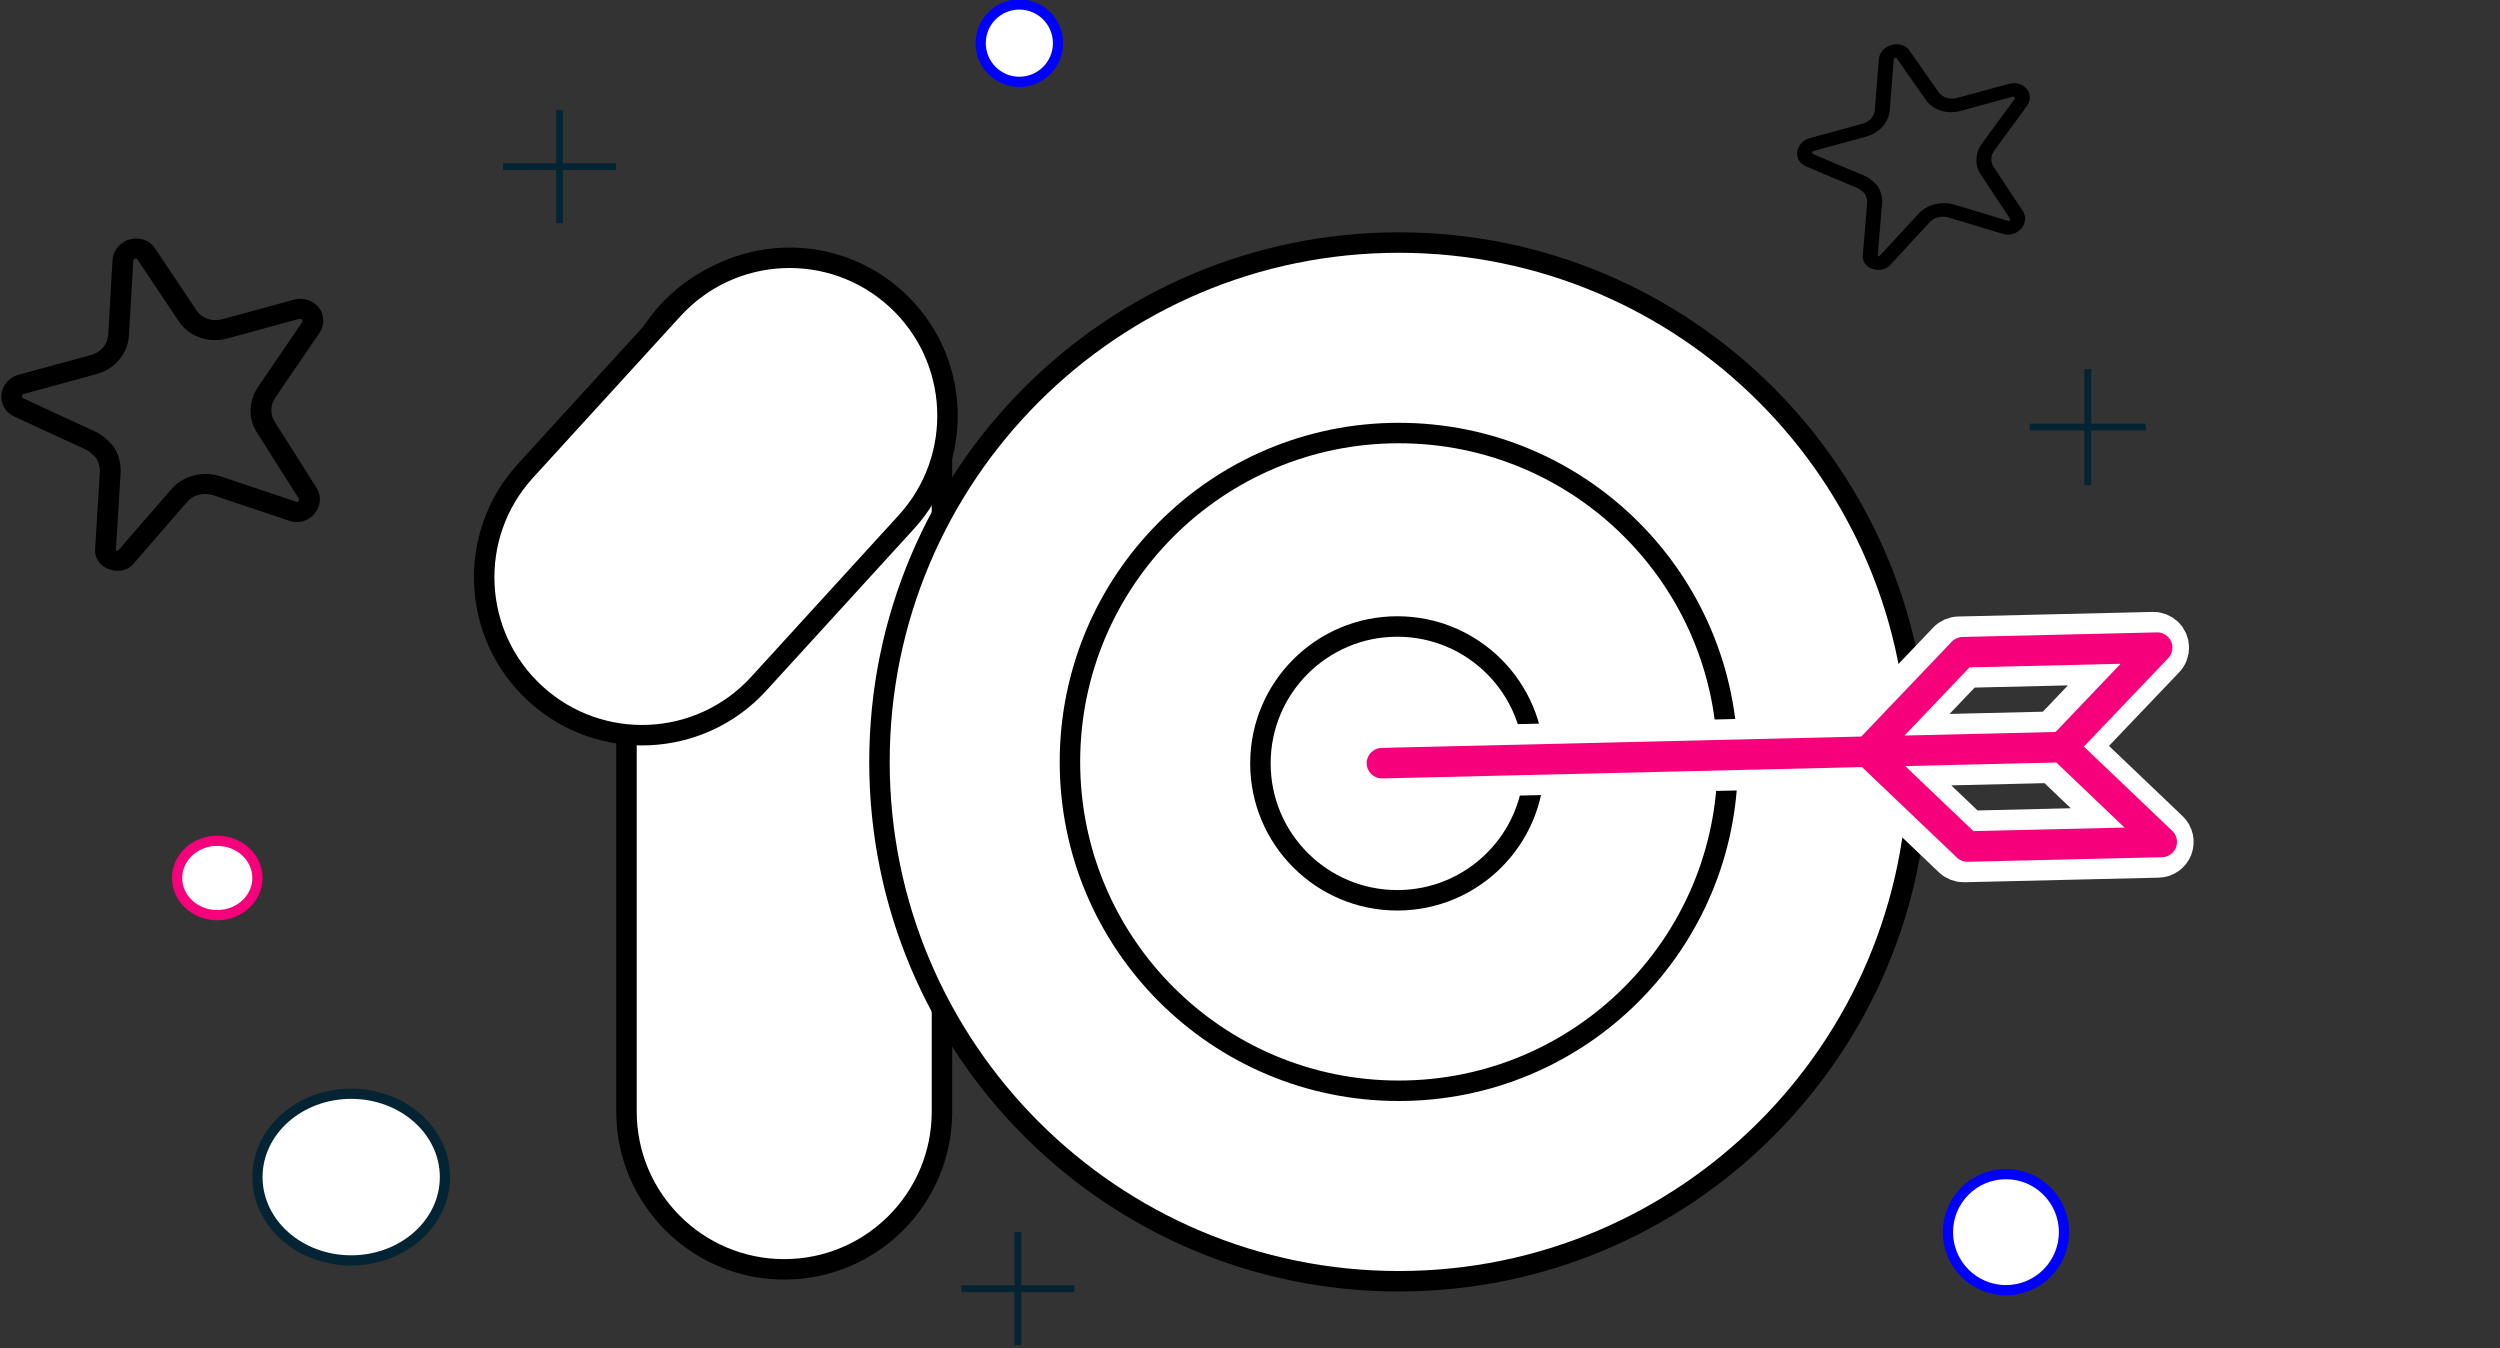 <svg xmlns="http://www.w3.org/2000/svg" xmlns:xlink="http://www.w3.org/1999/xlink" width="840" height="453" xml:space="preserve" overflow="hidden">
<rect width="100%" height="100%" fill="#333333" stroke="none"/>
<style>
    @keyframes move-left-right {
        0% {
            transform: translateX(100px);
        }
        10% {
            transform: translateX(0);
        }
        60% {
            transform: translateX(0);
        }
        100% {
            transform: translateX(100px);
        }
    }

    .hets {
        animation: move-left-right 5.5s ease-in-out infinite;
    }

    @keyframes fadeOut {
        0%, 100% {
            opacity: 1; /* שקוף */
        }
        50% {
            opacity: 0; /* בלתי נראי */
        }
    }

    .the1 {
        animation: fadeOut 6s ease-in-out infinite; /* משך 6 שניות */
        animation-delay: 2s; /* מתחיל אחרי 2 שניות */
    }
    .the2 {
        animation: fadeOut 4s ease-in-out infinite; /* משך 4 שניות */
        animation-delay: 4s; /* מתחיל אחרי 4 שניות */
    }
    .the3 {
        animation: fadeOut 2s ease-in-out infinite; /* משך 2 שניות */
        animation-delay: 3s; /* מתחיל אחרי 3 שניות */
    }
    .the4 {
        animation: fadeOut 1s ease-in-out infinite; /* משך 1 שנייה */
        animation-delay: 5s; /* מתחיל אחרי 5 שניות */
    }
    .the5 {
        animation: fadeOut 5s ease-in-out infinite; /* משך 5 שניות */
        animation-delay: 1s; /* מתחיל אחרי 1 שנייה */
    }
    .the6 {
        animation: fadeOut 3s ease-in-out infinite; /* משך 3 שניות */
        animation-delay: 3s; /* מתחיל אחרי 3 שניות */
    }
    .the7 {
        animation: fadeOut 4s ease-in-out infinite; /* משך 4 שניות */
        animation-delay: 3s; /* מתחיל אחרי 3 שניות */
    }
    .the8 {
        animation: fadeOut 3s ease-in-out infinite; /* משך 3 שניות */
        animation-delay: 4s; /* מתחיל אחרי 4 שניות */
    }
    .the9 {
        animation: fadeOut 1s ease-in-out infinite; /* משך 1 שנייה */
        animation-delay: 2s; /* מתחיל אחרי 2 שניות */
    }
</style>
<g transform="translate(-2050 -1508)"><path d="M2260.5 1648.5C2260.5 1619.23 2284.23 1595.5 2313.5 1595.5L2313.5 1595.5C2342.77 1595.5 2366.5 1619.23 2366.5 1648.5L2366.5 1881.5C2366.5 1910.77 2342.77 1934.5 2313.5 1934.5L2313.5 1934.5C2284.23 1934.5 2260.5 1910.77 2260.5 1881.5Z" stroke="#000000" stroke-width="6.875" stroke-miterlimit="8" fill="#FFFFFF" fill-rule="evenodd"/><path d="M2276.12 1611.9C2295.88 1590.26 2329.43 1588.73 2351.08 1608.49L2351.08 1608.49C2372.72 1628.24 2374.25 1661.8 2354.49 1683.45L2304.93 1737.74C2285.17 1759.38 2251.61 1760.91 2229.97 1741.15L2229.97 1741.15C2208.33 1721.4 2206.8 1687.84 2226.55 1666.2Z" stroke="#000000" stroke-width="6.875" stroke-miterlimit="8" fill="#FFFFFF" fill-rule="evenodd"/><path xmlns="http://www.w3.org/2000/svg" class="the1" d="M2095.35 1594.89C2095.8 1594.76 2095.97 1594.87 2096.1 1595.06L2110.23 1616.2C2113.72 1621.16 2120.15 1623.38 2126.27 1621.75L2150.45 1615.16C2150.77 1615.13 2151.25 1615.13 2151.4 1615.36L2151.47 1615.46 2151.54 1615.56C2151.67 1615.78 2151.66 1616.06 2151.52 1616.28L2136.83 1637.84C2133.61 1642.39 2133.32 1648.24 2136.08 1652.92L2136.15 1653.04 2136.22 1653.15 2150.24 1675.28 2150.3 1675.38 2150.38 1675.48C2150.57 1675.78 2150.53 1676.17 2150.27 1676.44 2150.2 1676.54 2150.1 1676.63 2149.98 1676.69 2149.85 1676.7 2149.71 1676.68 2149.6 1676.62L2149.5 1676.58 2149.4 1676.55 2123.82 1667.95 2123.64 1667.89 2123.44 1667.84C2120.68 1667.07 2117.72 1667.06 2114.91 1667.82 2112.05 1668.58 2109.49 1670.17 2107.58 1672.38L2089.9 1692.76 2089.69 1693.01 2089.64 1693.08C2089.57 1693.07 2089.5 1693.05 2089.43 1693.03L2089.29 1693.01 2089.01 1692.93C2088.94 1692.81 2088.92 1692.67 2088.94 1692.53L2090.55 1666.49 2090.58 1666.1 2090.55 1665.71C2090.46 1663.25 2089.79 1660.86 2088.57 1658.72L2088.2 1658.08 2087.69 1657.53C2086.27 1655.86 2084.56 1654.43 2082.64 1653.31L2082.44 1653.2 2082.26 1653.12 2068.56 1646.82 2057.67 1641.77C2057.58 1641.73 2057.39 1641.64 2057.45 1640.97 2057.47 1640.62 2057.64 1640.46 2057.67 1640.45L2082.34 1633.72C2088.52 1632.1 2092.97 1626.83 2093.32 1620.73L2094.79 1595.5C2094.88 1595.23 2095.08 1595 2095.35 1594.89M2093.59 1588.44C2090.41 1589.35 2088.1 1592.05 2087.81 1595.21L2086.36 1620.52C2086.17 1623.71 2083.83 1626.46 2080.58 1627.28L2055.92 1634.01C2051.79 1635.37 2049.5 1639.65 2050.82 1643.58 2051.44 1645.44 2052.8 1646.98 2054.61 1647.86L2065.41 1652.87 2079.11 1659.17C2080.38 1659.96 2081.5 1660.94 2082.44 1662.07 2083.16 1663.35 2083.55 1664.79 2083.58 1666.25L2081.97 1692.3C2081.67 1695.46 2083.66 1698.35 2086.78 1699.29 2088.28 1699.87 2089.95 1699.96 2091.53 1699.55 2093.03 1699.15 2094.35 1698.23 2095.23 1696.99L2112.91 1676.6C2113.89 1675.47 2115.2 1674.66 2116.67 1674.27 2118.21 1673.86 2119.84 1673.87 2121.35 1674.3L2146.93 1682.89C2150.04 1684.13 2153.67 1683.14 2155.72 1680.5 2157.86 1677.94 2158.06 1674.39 2156.23 1671.71L2142.21 1649.58C2140.71 1647.09 2140.84 1643.97 2142.55 1641.53L2157.34 1619.85C2159.09 1617.3 2159.06 1614.01 2157.26 1611.57 2155.47 1609.1 2152.29 1607.92 2149.18 1608.58L2124.51 1615.31C2121.31 1616.14 2117.95 1614.99 2116.1 1612.41L2102.01 1591.34C2100.22 1588.68 2096.8 1587.51 2093.59 1588.44Z" fill-rule="evenodd"/><path xmlns="http://www.w3.org/2000/svg" class="the2" d="M2686.73 1527.45C2687.06 1527.36 2687.18 1527.43 2687.27 1527.55L2697.18 1541.72C2699.63 1545.04 2704.23 1546.47 2708.66 1545.29L2726.14 1540.52C2726.37 1540.5 2726.71 1540.5 2726.82 1540.65L2726.87 1540.72 2726.92 1540.78C2727.01 1540.93 2727 1541.12 2726.9 1541.28L2716.06 1556.08C2713.69 1559.2 2713.41 1563.17 2715.34 1566.32L2715.39 1566.39 2715.43 1566.47 2725.25 1581.31 2725.3 1581.38 2725.35 1581.45C2725.49 1581.65 2725.45 1581.91 2725.26 1582.09 2725.21 1582.17 2725.14 1582.23 2725.05 1582.27 2724.95 1582.28 2724.86 1582.26 2724.78 1582.23L2724.7 1582.21 2724.63 1582.18 2706.33 1576.66 2706.2 1576.62 2706.06 1576.59C2704.08 1576.1 2701.95 1576.13 2699.92 1576.68 2697.85 1577.23 2695.99 1578.34 2694.59 1579.86L2681.62 1593.91 2681.46 1594.08 2681.42 1594.12C2681.37 1594.12 2681.32 1594.11 2681.27 1594.09L2681.17 1594.08 2680.97 1594.03C2680.93 1593.95 2680.91 1593.85 2680.93 1593.76L2682.4 1576.08 2682.43 1575.81 2682.42 1575.55C2682.38 1573.88 2681.92 1572.27 2681.07 1570.83L2680.82 1570.4 2680.45 1570.03C2679.45 1568.91 2678.24 1567.97 2676.87 1567.23L2676.73 1567.16 2676.6 1567.11 2666.81 1563 2659.04 1559.71C2658.97 1559.68 2658.84 1559.63 2658.89 1559.17 2658.91 1558.93 2659.03 1558.82 2659.06 1558.81L2676.89 1553.95C2681.36 1552.77 2684.63 1549.15 2684.95 1545L2686.32 1527.87C2686.38 1527.68 2686.53 1527.53 2686.73 1527.45M2685.54 1523.1C2683.24 1523.75 2681.55 1525.61 2681.3 1527.76L2679.95 1544.94C2679.77 1547.11 2678.05 1549.01 2675.71 1549.6L2657.87 1554.46C2654.88 1555.44 2653.19 1558.37 2654.08 1561.02 2654.51 1562.28 2655.47 1563.3 2656.76 1563.87L2664.48 1567.14 2674.26 1571.25C2675.16 1571.77 2675.96 1572.42 2676.62 1573.17 2677.12 1574.04 2677.38 1575 2677.39 1576L2675.91 1593.69C2675.66 1595.83 2677.05 1597.77 2679.29 1598.37 2680.36 1598.75 2681.56 1598.79 2682.7 1598.49 2683.79 1598.2 2684.75 1597.56 2685.4 1596.71L2698.37 1582.66C2699.09 1581.88 2700.05 1581.32 2701.11 1581.04 2702.22 1580.74 2703.39 1580.72 2704.48 1581L2722.78 1586.52C2725 1587.31 2727.63 1586.6 2729.13 1584.78 2730.7 1583.02 2730.89 1580.61 2729.61 1578.82L2719.79 1563.98C2718.74 1562.31 2718.87 1560.18 2720.13 1558.51L2731.04 1543.63C2732.33 1541.87 2732.35 1539.64 2731.08 1538.01 2729.83 1536.35 2727.55 1535.6 2725.31 1536.08L2707.47 1540.94C2705.15 1541.55 2702.75 1540.81 2701.45 1539.08L2691.56 1524.96C2690.31 1523.18 2687.86 1522.42 2685.54 1523.1Z" fill-rule="evenodd"/><path xmlns="http://www.w3.org/2000/svg" class="the4" d="M2109.5 1803C2109.5 1796.1 2115.54 1790.5 2123 1790.5 2130.46 1790.5 2136.5 1796.1 2136.5 1803 2136.5 1809.9 2130.46 1815.5 2123 1815.5 2115.54 1815.5 2109.5 1809.9 2109.5 1803Z" stroke="#F6007B" stroke-width="3.438" stroke-miterlimit="8" fill="#FFFFFF" fill-rule="evenodd"/>
<path xmlns="http://www.w3.org/2000/svg" class="the5" d="M2379.5 1522.5C2379.5 1515.32 2385.32 1509.5 2392.5 1509.5 2399.68 1509.5 2405.5 1515.32 2405.5 1522.5 2405.5 1529.68 2399.68 1535.5 2392.5 1535.5 2385.32 1535.5 2379.5 1529.68 2379.5 1522.5Z" stroke="#0000FF" stroke-width="3.438" stroke-miterlimit="8" fill="#FFFFFF" fill-rule="evenodd"/><path xmlns="http://www.w3.org/2000/svg" class="the6" d="M2136.5 1903.5C2136.5 1888.04 2150.6 1875.5 2168 1875.5 2185.4 1875.5 2199.5 1888.04 2199.5 1903.5 2199.5 1918.96 2185.4 1931.5 2168 1931.5 2150.6 1931.5 2136.5 1918.96 2136.5 1903.5Z" stroke="#042433" stroke-width="3.438" stroke-miterlimit="8" fill="#FFFFFF" fill-rule="evenodd"/><path xmlns="http://www.w3.org/2000/svg" class="the7" d="M2704.5 1922C2704.5 1911.23 2713.23 1902.5 2724 1902.5 2734.77 1902.5 2743.5 1911.23 2743.5 1922 2743.5 1932.77 2734.77 1941.5 2724 1941.5 2713.23 1941.5 2704.5 1932.77 2704.5 1922Z" stroke="#0000FF" stroke-width="3.438" stroke-miterlimit="8" fill="#FFFFFF" fill-rule="evenodd"/><path xmlns="http://www.w3.org/2000/svg" class="the8" d="M2732 1651.5 2751.5 1651.5 2751.5 1632 2751.5 1632 2751.5 1651.5 2771 1651.5 2771 1651.5 2751.5 1651.5 2751.5 1671 2751.5 1671 2751.5 1651.5 2732 1651.5Z" stroke="#042433" stroke-width="2.292" stroke-linecap="round" stroke-miterlimit="8" fill="#156082" fill-rule="evenodd"/><path xmlns="http://www.w3.org/2000/svg" class="the9" d="M2219 1564 2238 1564 2238 1545 2238 1545 2238 1564 2257 1564 2257 1564 2238 1564 2238 1583 2238 1583 2238 1564 2219 1564Z" stroke="#042433" stroke-width="2.292" stroke-linecap="round" stroke-miterlimit="8" fill="#156082" fill-rule="evenodd"/><path xmlns="http://www.w3.org/2000/svg" class="the3" d="M2373 1941 2392 1941 2392 1922 2392 1922 2392 1941 2411 1941 2411 1941 2392 1941 2392 1960 2392 1960 2392 1941 2373 1941Z" stroke="#042433" stroke-width="2.292" stroke-linecap="round" stroke-miterlimit="8" fill="#156082" fill-rule="evenodd"/><path d="M2345.5 1764C2345.5 1667.63 2423.63 1589.5 2520 1589.5 2616.37 1589.5 2694.5 1667.63 2694.5 1764 2694.5 1860.37 2616.37 1938.5 2520 1938.5 2423.63 1938.5 2345.5 1860.37 2345.5 1764Z" stroke="#000000" stroke-width="6.875" stroke-miterlimit="8" fill="#FFFFFF" fill-rule="evenodd"/><path d="M2409.5 1764C2409.5 1702.97 2458.97 1653.5 2520 1653.5 2581.03 1653.5 2630.5 1702.97 2630.5 1764 2630.5 1825.03 2581.03 1874.5 2520 1874.5 2458.97 1874.5 2409.5 1825.03 2409.5 1764Z" stroke="#000000" stroke-width="6.875" stroke-miterlimit="8" fill="none" fill-rule="evenodd"/><path d="M2473.5 1764.5C2473.5 1739.09 2494.1 1718.5 2519.5 1718.5 2544.91 1718.5 2565.5 1739.09 2565.5 1764.5 2565.5 1789.91 2544.91 1810.5 2519.5 1810.5 2494.1 1810.5 2473.5 1789.91 2473.5 1764.5Z" stroke="#000000" stroke-width="6.875" stroke-miterlimit="8" fill="none" fill-rule="evenodd"/><g class="hets"><path d="M2779.85 1792.74C2780.59 1790.8 2780.1 1788.61 2778.6 1787.18L2748.9 1758.85 2777.23 1729.15C2779.19 1727.09 2779.11 1723.85 2777.06 1721.89 2776.07 1720.95 2774.76 1720.44 2773.4 1720.48L2708.11 1722.02C2706.75 1722.05 2705.46 1722.62 2704.52 1723.61L2674.12 1755.48 2513.03 1759.29C2510.2 1759.31 2507.91 1761.62 2507.93 1764.45 2507.95 1767.28 2510.26 1769.57 2513.09 1769.55 2513.15 1769.55 2513.21 1769.55 2513.27 1769.54L2674.36 1765.74 2706.23 1796.14C2707.22 1797.08 2708.54 1797.59 2709.9 1797.56L2775.18 1796.02C2777.26 1795.97 2779.1 1794.67 2779.85 1792.74ZM2710.48 1732.22 2761.13 1731.03C2761.2 1731.03 2761.22 1731.07 2761.17 1731.11L2739.4 1753.94 2688.62 1755.14ZM2711.78 1787.25 2688.87 1765.4 2739.64 1764.2 2762.47 1785.97C2762.52 1786.01 2762.5 1786.05 2762.43 1786.06Z" stroke="#FFFFFF" stroke-width="13.75" stroke-miterlimit="8" fill="#FFFFFF" fill-rule="evenodd"/><path d="M2781.13 1792.74C2781.88 1790.8 2781.39 1788.61 2779.89 1787.18L2750.18 1758.85 2778.51 1729.15C2780.47 1727.1 2780.39 1723.85 2778.34 1721.89 2777.36 1720.95 2776.04 1720.44 2774.68 1720.48L2709.4 1722.02C2708.04 1722.05 2706.74 1722.62 2705.8 1723.61L2675.4 1755.48 2514.31 1759.29C2511.48 1759.31 2509.2 1761.62 2509.21 1764.45 2509.23 1767.29 2511.54 1769.57 2514.38 1769.55 2514.44 1769.55 2514.5 1769.55 2514.56 1769.55L2675.64 1765.74 2707.52 1796.14C2708.5 1797.08 2709.82 1797.59 2711.18 1797.56L2776.46 1796.02C2778.54 1795.97 2780.38 1794.68 2781.13 1792.74ZM2711.76 1732.23 2762.42 1731.03C2762.48 1731.03 2762.5 1731.07 2762.46 1731.11L2740.68 1753.94 2689.91 1755.14ZM2713.06 1787.25 2690.15 1765.4 2740.93 1764.2 2763.75 1785.97C2763.8 1786.01 2763.78 1786.05 2763.72 1786.06Z" fill="#F6007B" fill-rule="evenodd"/></g></g></svg>